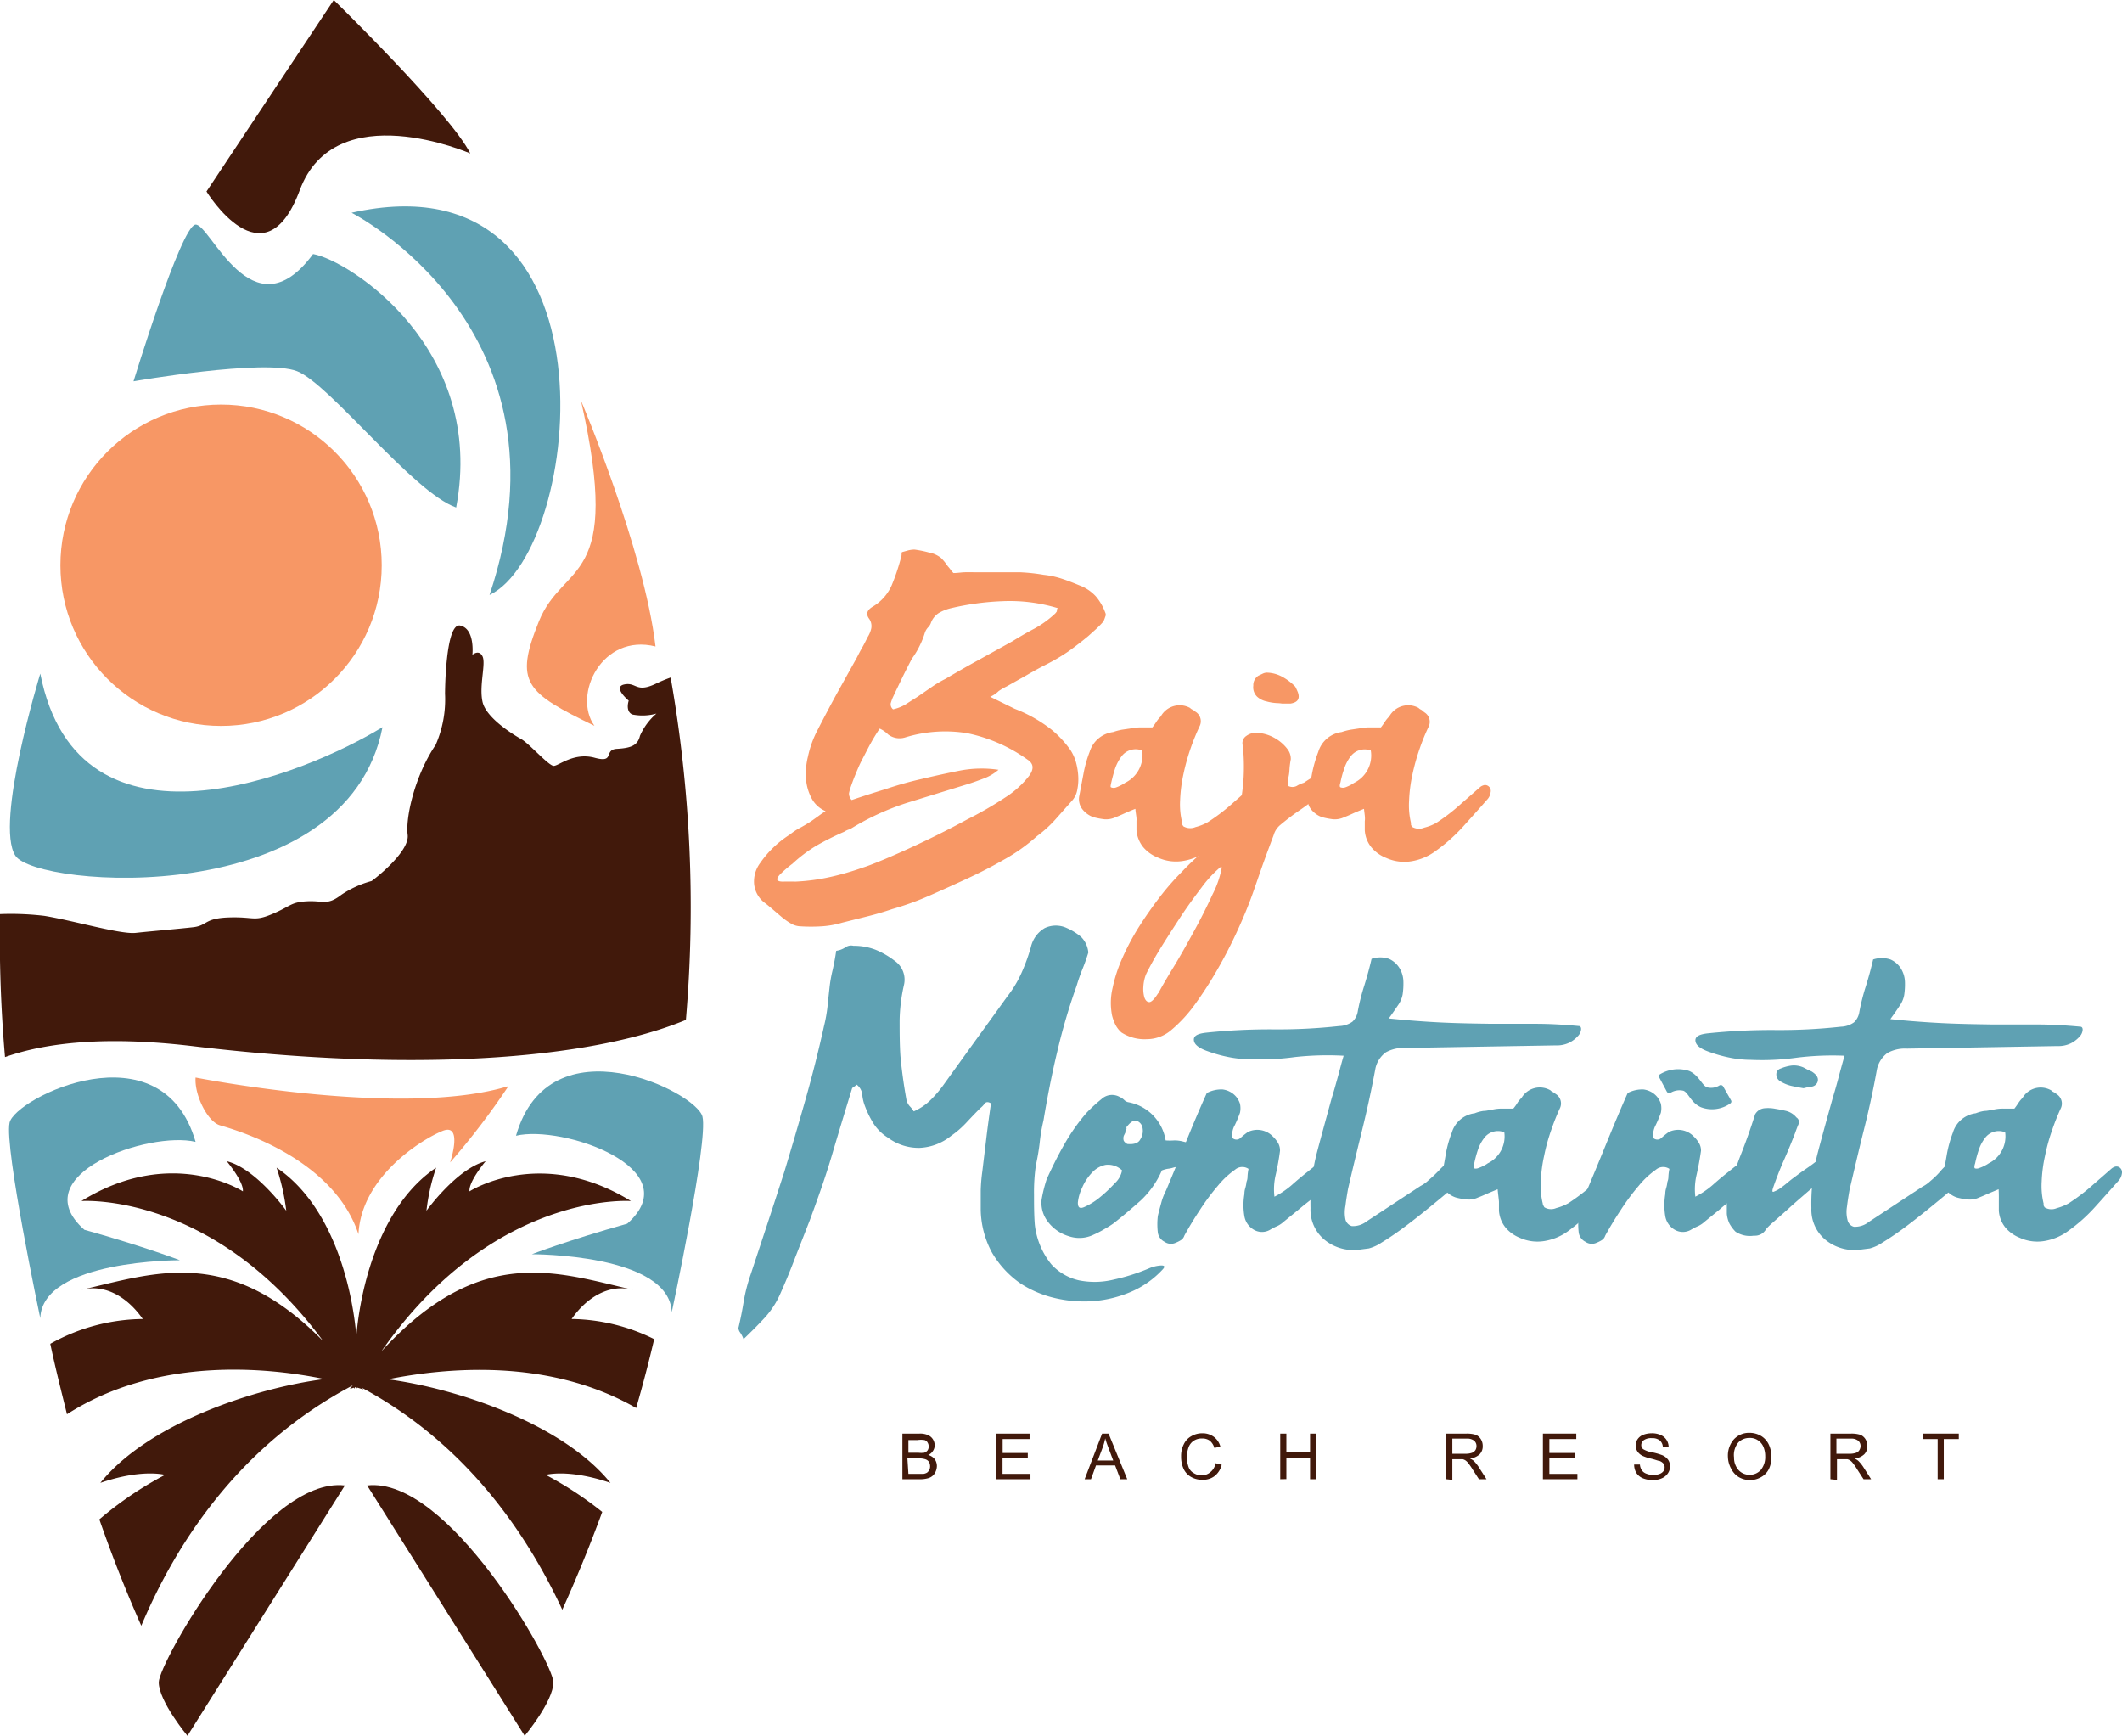 <?xml version="1.0" encoding="UTF-8"?> <svg xmlns="http://www.w3.org/2000/svg" id="Capa_1" data-name="Capa 1" viewBox="0 0 190.73 156"><defs><style>.cls-1{fill:#41190b;}.cls-2{fill:#f79765;}.cls-3{fill:#5fa1b3;}</style></defs><title>logo</title><path class="cls-1" d="M18.56,17.21,30,0S40.51,10.26,42.27,13.79c0,0-12.13-5.3-15.33,3.31S18.56,17.21,18.56,17.21Z"></path><path class="cls-1" d="M60.28,60.89a12.67,12.67,0,0,0-1.32.55c-1.81.87-1.74-.15-2.84.07s.39,1.46.39,1.46-.33.94.32,1.24A4.64,4.64,0,0,0,59,64.13a5.62,5.62,0,0,0-1.48,2c-.2.88-.84,1.1-2.07,1.17s-.13,1.31-2,.8-3.23.73-3.68.73-2.2-2-2.91-2.4-3.17-1.9-3.49-3.36.32-3.42,0-4.08-.91-.14-.91-.14.26-2.33-1.09-2.63S40,62.34,40,62.34a10.23,10.23,0,0,1-.84,4.6c-1.88,2.76-2.72,6.55-2.52,8.08s-3,4-3.24,4.16a9,9,0,0,0-2.71,1.23c-1.29,1-1.62.51-3.1.59s-1.43.43-3.11,1.14-1.61.24-3.88.31-1.94.73-3.23.88-3.81.36-5.17.51S6.67,82.75,4,82.31a25.5,25.5,0,0,0-4-.16A125.2,125.2,0,0,0,.45,95c3.79-1.33,9.15-1.89,16.73-1,19.65,2.37,35.62,1.32,44.47-2.34A118.82,118.82,0,0,0,60.28,60.89Z"></path><path class="cls-1" d="M51.38,118.54c1.31-1.89,3.34-3.2,5.52-2.62-6.85-1.57-13.72-4.19-22.63,5.54C44.38,107,56.71,107.94,56.71,107.94c-8.13-5-14.51-.87-14.51-.87-.1-.87,1.45-2.71,1.45-2.71-2.61.68-5.32,4.45-5.32,4.45a18.37,18.37,0,0,1,.87-3.87c-4.79,3.22-6.73,10.11-7.17,15.11-.45-5-2.38-11.89-7.17-15.11a19.71,19.71,0,0,1,.87,3.87S23,105,20.38,104.36c0,0,1.54,1.84,1.45,2.71,0,0-6.39-4.16-14.51.87,0,0,11.81-.87,21.73,12.59-8.48-8.62-15.12-6.13-21.73-4.61,2.17-.58,4.2.73,5.51,2.62a17.31,17.31,0,0,0-8.31,2.23c.46,2.19,1,4.3,1.5,6.33,8.12-5.21,18-4.22,23.14-3.16-6.29.8-15.85,4-20.14,9.33,3.77-1.3,5.81-.72,5.81-.72a31.9,31.9,0,0,0-5.9,4c1.25,3.59,2.54,6.79,3.77,9.56,3.12-7.41,8.79-16.21,19-21.6h0c-.08.1-.17.2-.25.31l.37-.11.07.11v-.14H32a.61.61,0,0,0,0,.19l.1-.17.55.17-.11-.14c9.3,5,14.77,13,18,19.94,1.18-2.62,2.41-5.56,3.59-8.79a32.11,32.11,0,0,0-5.07-3.33s2-.58,5.81.72c-4.26-5.28-13.7-8.47-20-9.31,5-1,14.33-2,22.31,2.58q.87-3,1.62-6.19A17.12,17.12,0,0,0,51.38,118.54Z"></path><path class="cls-1" d="M31,133.5,16.85,156s-2.58-3.09-2.58-4.81S23.73,132.64,31,133.5Z"></path><path class="cls-1" d="M33,133.5,47.16,156s2.58-3.09,2.58-4.81S40.28,132.64,33,133.5Z"></path><path class="cls-2" d="M89,62.62l1.2.59,1,.49a12.67,12.67,0,0,1,3.37,1.92,9.56,9.56,0,0,1,1.64,1.78,4.15,4.15,0,0,1,.47,1,6,6,0,0,1,.23,1.27,4.7,4.7,0,0,1-.07,1.24,2,2,0,0,1-.44,1l-1.5,1.69a10.74,10.74,0,0,1-1.69,1.54,16.16,16.16,0,0,1-3,2.13c-1.06.61-2.17,1.18-3.32,1.71s-2.19,1-3.28,1.48a25.85,25.85,0,0,1-3.42,1.24q-1.12.38-2.25.66l-2.24.56a8.25,8.25,0,0,1-1.85.33,15.06,15.06,0,0,1-1.9,0,1.77,1.77,0,0,1-.87-.26,5.81,5.81,0,0,1-.86-.61l-.82-.7c-.27-.23-.51-.43-.73-.59a2.41,2.41,0,0,1-.89-1.66,2.78,2.78,0,0,1,.56-1.89A9.22,9.22,0,0,1,71,75a5.53,5.53,0,0,1,1-.65c.34-.19.68-.39,1-.61l.56-.4c.19-.14.4-.29.65-.44A2.55,2.55,0,0,1,73,71.84a4.36,4.36,0,0,1-.54-1.68A6.36,6.36,0,0,1,72.62,68a9.28,9.28,0,0,1,.89-2.44c.56-1.09,1.13-2.17,1.71-3.23L77,59.13c.16-.31.32-.63.5-.94s.33-.62.49-.94a2.47,2.47,0,0,0,.32-.77,1.14,1.14,0,0,0-.18-.86c-.31-.41-.22-.77.28-1.08a4.19,4.19,0,0,0,1.73-1.92,19,19,0,0,0,.8-2.34A.51.51,0,0,1,81,50c.07-.09,0-.22.07-.38l.58-.16a2.5,2.5,0,0,1,.54-.07,9.51,9.51,0,0,1,1.29.26,2.49,2.49,0,0,1,1.1.49,4.88,4.88,0,0,1,.61.75,3.11,3.11,0,0,1,.23.28,2.22,2.22,0,0,0,.28.33c.35,0,.68-.06,1-.07s.66,0,1,0H89.5c.75,0,1.48,0,2.18,0a17.11,17.11,0,0,1,2.13.23,7.94,7.94,0,0,1,1.66.36c.52.17,1,.36,1.53.58a3.81,3.81,0,0,1,1.5,1,4.78,4.78,0,0,1,.84,1.45.42.42,0,0,1,0,.38,3.61,3.61,0,0,1-.16.42,8.5,8.5,0,0,1-.66.68l-.7.63c-.56.47-1.14.91-1.73,1.34a17.56,17.56,0,0,1-2,1.19c-.62.31-1.23.65-1.83,1l-1.78,1a5.2,5.2,0,0,0-.72.42A2.53,2.53,0,0,1,89,62.62Zm.75,6.56a4.33,4.33,0,0,1-1.29.77c-.45.17-.91.34-1.38.49l-5.55,1.71a23.18,23.18,0,0,0-5.13,2.37,1.62,1.62,0,0,0-.52.23A25,25,0,0,0,73.38,76a13,13,0,0,0-2.15,1.62,9.93,9.93,0,0,0-1.15,1c-.2.23-.27.4-.19.49s.27.13.56.12.67,0,1.1,0a18.05,18.05,0,0,0,3.1-.42,24.61,24.61,0,0,0,2.9-.84c.31-.09,1-.35,2-.77s2.16-.94,3.44-1.55,2.59-1.27,3.93-2a33.38,33.38,0,0,0,3.46-2,8.39,8.39,0,0,0,2.13-1.94c.44-.61.39-1.08-.14-1.43a14.25,14.25,0,0,0-5.45-2.39,12.27,12.27,0,0,0-5.55.38A1.69,1.69,0,0,1,79.82,66a2.59,2.59,0,0,0-.75-.52c-.28.41-.55.85-.82,1.34s-.52,1-.77,1.47-.46,1-.63,1.41-.3.79-.4,1.07a4.42,4.42,0,0,0-.14.52.81.81,0,0,0,.24.61c1-.34,2.06-.68,3.11-1A32.12,32.12,0,0,1,82.87,70c1.18-.28,2.33-.53,3.44-.75A10.34,10.34,0,0,1,89.73,69.18Zm5.34-14.52a14.85,14.85,0,0,0-5-.63,24,24,0,0,0-4.62.63,4,4,0,0,0-1.07.42,1.79,1.79,0,0,0-.71.85,1.1,1.1,0,0,1-.28.46,1.34,1.34,0,0,0-.28.47,7.58,7.58,0,0,1-.49,1.22,7.12,7.12,0,0,1-.68,1.12c-.31.6-.61,1.18-.89,1.76s-.56,1.16-.84,1.76c-.06.15-.12.32-.17.49a.59.59,0,0,0,.21.54,3.8,3.8,0,0,0,1.2-.49c.36-.24.71-.45,1-.64l1.22-.84A10,10,0,0,1,85,61q1.5-.89,3-1.71l3-1.66c.66-.41,1.31-.79,2-1.15a9.21,9.21,0,0,0,1.83-1.33,1.08,1.08,0,0,0,.18-.24C94.94,54.85,95,54.76,95.07,54.66Z"></path><path class="cls-2" d="M102.05,72.69c-.41.16-.74.3-1,.42s-.51.23-.77.33a2,2,0,0,1-1,.19,6.78,6.78,0,0,1-1-.19,2.19,2.19,0,0,1-1-.72A1.48,1.48,0,0,1,97,71.57c.13-.66.25-1.33.38-2a10.81,10.81,0,0,1,.56-2,2.54,2.54,0,0,1,2.11-1.78,5.41,5.41,0,0,1,.79-.21l.8-.12a4.91,4.91,0,0,1,.94-.09h1c.12-.15.24-.32.35-.49a2.68,2.68,0,0,1,.4-.49,1.94,1.94,0,0,1,2.63-.77l0,0a.73.73,0,0,0,.23.16,1,1,0,0,1,.24.17,1,1,0,0,1,.42,1.26,20.47,20.47,0,0,0-.82,2,19.2,19.2,0,0,0-.66,2.36,13.48,13.48,0,0,0-.3,2.37,6.73,6.73,0,0,0,.19,2,.22.22,0,0,0,0,.16l.1.16a1.22,1.22,0,0,0,1.1.07,4.52,4.52,0,0,0,1.1-.44,17.68,17.68,0,0,0,2.24-1.71l1.69-1.48a1,1,0,0,1,.28-.16.5.5,0,0,1,.38,0,.52.52,0,0,1,.3.61,1.29,1.29,0,0,1-.3.66L111,74.24a15.71,15.71,0,0,1-2.43,2.18,5,5,0,0,1-2.11.93,3.93,3.93,0,0,1-2.39-.28,3.31,3.31,0,0,1-1.31-.93,2.74,2.74,0,0,1-.61-1.55v-.82C102.18,73.47,102.08,73.13,102.05,72.69Zm.61-5.24a1.58,1.58,0,0,0-1.88.56,4,4,0,0,0-.56,1.08c-.12.37-.23.78-.33,1.21s-.08.44,0,.47a.61.61,0,0,0,.42,0,3.32,3.32,0,0,0,.51-.23,2,2,0,0,0,.31-.19A2.76,2.76,0,0,0,102.66,67.45Z"></path><path class="cls-2" d="M120.59,69.09c.16.09.16.21,0,.37l-.94.94-1,1a17.84,17.84,0,0,1-1.78,1.38,22.43,22.43,0,0,0-1.82,1.38,1.83,1.83,0,0,0-.57.89c-.31.82-.61,1.63-.91,2.46S113,79.16,112.7,80c-.4,1.16-.89,2.35-1.45,3.58s-1.17,2.41-1.82,3.54a35,35,0,0,1-2,3.11,12.68,12.68,0,0,1-2.13,2.32,3.37,3.37,0,0,1-2.2.84,3.81,3.81,0,0,1-2.3-.6,2.37,2.37,0,0,1-.56-.73,4.45,4.45,0,0,1-.28-.77A5.83,5.83,0,0,1,100,88.8a12.93,12.93,0,0,1,.89-2.72,21.16,21.16,0,0,1,1.48-2.78c.58-.92,1.2-1.8,1.85-2.65a22.77,22.77,0,0,1,2-2.29,21.26,21.26,0,0,1,1.82-1.73c.32-.29.66-.57,1-.87a13.44,13.44,0,0,0,1.06-.94,5.71,5.71,0,0,0,.84-1,3.65,3.65,0,0,0,.49-1.31,18.41,18.41,0,0,0,.35-2.67,18.81,18.81,0,0,0-.07-2.81.78.78,0,0,1,.31-.89,1.48,1.48,0,0,1,1-.28,3.6,3.6,0,0,1,1.59.49,3.72,3.72,0,0,1,1.13,1,1.43,1.43,0,0,1,.28.89,7,7,0,0,0-.12.92,3.78,3.78,0,0,1-.12.82v.65a.83.83,0,0,0,.78,0,2.53,2.53,0,0,1,.63-.28c.37-.25.74-.48,1.1-.68s.74-.4,1.15-.58a.81.81,0,0,1,.37-.12,2.94,2.94,0,0,1,.42,0A.36.36,0,0,1,120.59,69.09ZM104.11,89.27c.28-.53.73-1.31,1.36-2.34s1.24-2.13,1.87-3.28,1.18-2.26,1.66-3.3a8.59,8.59,0,0,0,.82-2.41h-.14A10.62,10.62,0,0,0,108,79.76c-.67.88-1.35,1.81-2,2.81s-1.3,2-1.85,2.91-.93,1.64-1.15,2.1a3.53,3.53,0,0,0-.23,1.06,2.81,2.81,0,0,0,.09,1q.15.42.45.42c.16,0,.43-.23.78-.79Zm10.67-26.08a4.29,4.29,0,0,1-.93-.15,1.8,1.8,0,0,1-.85-.42,1.17,1.17,0,0,1-.35-1,1,1,0,0,1,.45-.89l.4-.19a.86.86,0,0,1,.39-.09,3.06,3.06,0,0,1,1.41.4,4.91,4.91,0,0,1,1.12.86,4.9,4.9,0,0,1,.24.52c.19.56,0,.89-.66,1h-.77A3.42,3.42,0,0,0,114.78,63.19Z"></path><path class="cls-2" d="M122.6,72.69c-.4.16-.74.3-1,.42s-.51.23-.77.33a2,2,0,0,1-1,.19,6.78,6.78,0,0,1-1-.19,2.19,2.19,0,0,1-1-.72,1.48,1.48,0,0,1-.28-1.15c.13-.66.25-1.33.37-2a11.68,11.68,0,0,1,.57-2,2.53,2.53,0,0,1,2.1-1.78,5.54,5.54,0,0,1,.8-.21l.8-.12a4.88,4.88,0,0,1,.93-.09h1c.12-.15.24-.32.35-.49a2.68,2.68,0,0,1,.4-.49,1.94,1.94,0,0,1,2.63-.77l0,0a.73.73,0,0,0,.23.16A1.24,1.24,0,0,1,128,64a1,1,0,0,1,.43,1.26,18.25,18.25,0,0,0-.82,2,19.2,19.2,0,0,0-.66,2.36,13.48,13.48,0,0,0-.3,2.37,6.73,6.73,0,0,0,.18,2,.3.3,0,0,0,0,.16l.09.16a1.22,1.22,0,0,0,1.1.07,4.15,4.15,0,0,0,1.1-.44,17.38,17.38,0,0,0,2.21-1.71l1.69-1.48a.78.78,0,0,1,.28-.16.48.48,0,0,1,.37,0,.53.53,0,0,1,.31.61,1.16,1.16,0,0,1-.31.66c-.71.81-1.43,1.61-2.15,2.41a15.34,15.34,0,0,1-2.44,2.18,5,5,0,0,1-2.1.93,3.93,3.93,0,0,1-2.39-.28,3.31,3.31,0,0,1-1.31-.93,2.67,2.67,0,0,1-.61-1.55v-.82C122.72,73.47,122.64,73.13,122.6,72.69Zm.61-5.24a1.58,1.58,0,0,0-1.83.55,3.7,3.7,0,0,0-.56,1.08,8.68,8.68,0,0,0-.33,1.21c-.09.28-.09.44,0,.47a.64.64,0,0,0,.43,0,3.32,3.32,0,0,0,.51-.23l.31-.19A2.73,2.73,0,0,0,123.21,67.45Z"></path><path class="cls-2" d="M52.22,36s5.67,13.34,6.7,22.1c-4.81-1.21-7.48,4.35-5.49,7.13-6.19-3-7.22-3.87-5-9.37S56,52.73,52.22,36Z"></path><path class="cls-2" d="M17.58,96.84s18.59,3.69,28.12.77a65.78,65.78,0,0,1-5.24,6.86s1.2-3.6-.69-2.83-7.3,4.13-7.55,9.28c-2.32-7-11.34-9.45-12.46-9.79S17.46,98.38,17.58,96.84Z"></path><circle class="cls-2" cx="19.87" cy="50.8" r="14.44"></circle><path class="cls-3" d="M3.62,60.54S-.5,74,1.38,76.9s29.77,5,33-11.55C27.44,69.6,7.06,78,3.62,60.54Z"></path><path class="cls-3" d="M31.6,19.12S52.05,29.48,44,53.47C52.38,49.52,56.14,13.62,31.6,19.12Z"></path><path class="cls-3" d="M3.62,118.47S.38,103.13.86,100.9s13.69-8.76,16.72,1.72c-4.17-1-15.59,2.94-10,7.9,5.5,1.54,8.59,2.74,8.59,2.74S3.79,113.21,3.62,118.47Z"></path><path class="cls-3" d="M60.38,117.93s3.29-15.34,2.76-17.57-13.76-8.76-16.76,1.71c4.17-1,15.59,2.94,10,7.9-5.49,1.55-8.58,2.75-8.58,2.75S60.16,112.66,60.38,117.93Z"></path><path class="cls-3" d="M12,34.27s4.24-13.85,5.55-14.08,5.1,10.08,10.59,2.64C31.38,23.4,43.71,31.3,41,45.61,37.11,44.24,29.63,34.5,26.7,33.36S12,34.27,12,34.27Z"></path><path class="cls-3" d="M149.2,96.55a3.16,3.16,0,0,1,2.63-.3c.86.38,1.14,1.27,1.58,1.46a1.41,1.41,0,0,0,1.15-.17.25.25,0,0,1,.32.1l.71,1.25a.2.2,0,0,1-.06.27,2.83,2.83,0,0,1-2.64.35c-.91-.4-1.11-1.28-1.57-1.48a1.53,1.53,0,0,0-1.18.19.26.26,0,0,1-.32-.11l-.69-1.29A.21.21,0,0,1,149.2,96.55Z"></path><path class="cls-3" d="M82.13,99.88a5,5,0,0,0,1.49-1,10.57,10.57,0,0,0,1.12-1.29l2.88-4q1.42-1.95,2.89-4a10.26,10.26,0,0,0,1.28-2.1,17,17,0,0,0,.87-2.38,2.65,2.65,0,0,1,1.24-1.7,2.33,2.33,0,0,1,2,0,5.3,5.3,0,0,1,1.26.78,2.25,2.25,0,0,1,.66,1.42c-.15.49-.33,1-.52,1.47a15.88,15.88,0,0,0-.53,1.51,54.26,54.26,0,0,0-1.76,6c-.48,2-.88,4.07-1.22,6.11a15.19,15.19,0,0,0-.34,2,19.42,19.42,0,0,1-.34,2,16.77,16.77,0,0,0-.17,2.65c0,.89,0,1.79.07,2.7a6.87,6.87,0,0,0,1.49,3.58A4.79,4.79,0,0,0,97,115.07a7.16,7.16,0,0,0,3.09-.07,17.58,17.58,0,0,0,3.16-1,3.12,3.12,0,0,1,1.13-.27c.32,0,.35.12.11.37a8.33,8.33,0,0,1-2.84,2,10.71,10.71,0,0,1-3.34.83,11.38,11.38,0,0,1-3.44-.26,9.69,9.69,0,0,1-3.11-1.3,8.69,8.69,0,0,1-2.61-2.82,8.39,8.39,0,0,1-1-3.82V107a15.59,15.59,0,0,1,.14-1.7c.12-1,.25-2.06.37-3.07s.26-2,.41-3.07c-.24-.15-.43-.14-.55,0a2.09,2.09,0,0,1-.41.43c-.43.43-.85.87-1.26,1.31a8.34,8.34,0,0,1-1.35,1.17,4.85,4.85,0,0,1-2.84,1.09,4.61,4.61,0,0,1-2.84-.91A4.15,4.15,0,0,1,78.53,101a8.8,8.8,0,0,1-.8-1.63,3.82,3.82,0,0,1-.23-1,1.27,1.27,0,0,0-.5-.89,1.3,1.3,0,0,1-.23.18.62.62,0,0,0-.18.14c-.61,2-1.22,4-1.81,6s-1.28,3.93-2,5.88L71.48,113c-.41,1.09-.86,2.18-1.35,3.28a7.89,7.89,0,0,1-1.4,2.15c-.56.61-1.2,1.25-1.9,1.92a2.52,2.52,0,0,0-.3-.59.77.77,0,0,1-.16-.41c.19-.8.35-1.6.48-2.41a15.1,15.1,0,0,1,.62-2.4L69,109.91q.75-2.28,1.49-4.58,1-3.3,1.92-6.55t1.65-6.55a13.56,13.56,0,0,0,.32-1.78c.06-.58.12-1.15.18-1.7a12.16,12.16,0,0,1,.28-1.58c.12-.53.23-1.1.32-1.72a2,2,0,0,0,.84-.32.89.89,0,0,1,.71-.13,5.39,5.39,0,0,1,2,.36,7.42,7.42,0,0,1,1.72,1,2.06,2.06,0,0,1,.82,2.16,15.45,15.45,0,0,0-.39,3.18c0,1,0,2.11.07,3.18.06.68.14,1.34.23,2s.2,1.32.32,2a1.35,1.35,0,0,0,.3.55A2.38,2.38,0,0,1,82.13,99.88Z"></path><path class="cls-3" d="M104.43,105.19a8.12,8.12,0,0,1-1.9,2.7c-.75.67-1.56,1.36-2.45,2.06-.27.19-.55.36-.85.53a8.17,8.17,0,0,1-.93.48,2.93,2.93,0,0,1-2.23.14,3.66,3.66,0,0,1-1.94-1.38,2.75,2.75,0,0,1-.51-1.9,12.83,12.83,0,0,1,.46-1.85c.49-1.07,1-2.11,1.58-3.12a17.51,17.51,0,0,1,2-2.84A14.49,14.49,0,0,1,99,98.78a1.39,1.39,0,0,1,1.65-.19,1.27,1.27,0,0,1,.39.26.73.73,0,0,0,.34.2,4.16,4.16,0,0,1,3.39,3.44,5.08,5.08,0,0,0,.78,0,3,3,0,0,1,.78.1l.73.18a2.91,2.91,0,0,1,.69.27.43.43,0,0,1,.37.48.17.17,0,0,1,0,.07.94.94,0,0,1-.36.6,2.84,2.84,0,0,1-1.08.48l-1.17.25a2.57,2.57,0,0,1-.55.12A2.64,2.64,0,0,0,104.43,105.19Zm-3.57,0a1.82,1.82,0,0,0-1.49-.5,2.26,2.26,0,0,0-1.23.71,4.5,4.5,0,0,0-.87,1.33,4,4,0,0,0-.39,1.35c0,.43.15.57.55.41a6,6,0,0,0,1.35-.82,12.77,12.77,0,0,0,1.42-1.33,2.08,2.08,0,0,0,.66-1.2Zm.41-3.8-.11.23a.09.09,0,0,0,0,.07.09.09,0,0,1,0,.07l-.11.23a.65.65,0,0,0-.07.41c0,.15.13.29.34.41.58.06,1-.07,1.17-.41a1.4,1.4,0,0,0,.21-1,.81.81,0,0,0-.48-.65c-.31-.13-.61.07-1,.59Z"></path><path class="cls-3" d="M112.22,105.05a1,1,0,0,0-1.21.07,7.79,7.79,0,0,0-1.54,1.44,20.18,20.18,0,0,0-1.62,2.18c-.54.81-1,1.58-1.4,2.31a.73.73,0,0,1-.32.41,2.82,2.82,0,0,1-.46.23,1,1,0,0,1-1-.09,1.1,1.1,0,0,1-.6-.82,6.36,6.36,0,0,1,0-1.51c.09-.37.19-.75.3-1.15a5.27,5.27,0,0,1,.44-1.14q.87-2.07,1.8-4.38t1.86-4.37a2.82,2.82,0,0,1,1.42-.32,1.91,1.91,0,0,1,1.24.68,1.93,1.93,0,0,1,.32.6,1.89,1.89,0,0,1,0,.82,10.63,10.63,0,0,1-.46,1.1,1.85,1.85,0,0,0-.23,1.15.53.53,0,0,0,.75,0h0a6.66,6.66,0,0,1,.66-.53,1.94,1.94,0,0,1,2.24.41,2.8,2.8,0,0,1,.46.57,1.37,1.37,0,0,1,.18.71c-.09.71-.22,1.42-.38,2.13a5.6,5.6,0,0,0-.12,2,7.71,7.71,0,0,0,1.58-1.07c.47-.42.94-.81,1.4-1.17.3-.25.59-.47.85-.67l.75-.57a.56.56,0,0,1,.71.07.74.74,0,0,1,.3.66q-.09.42-.21.81a1.53,1.53,0,0,1-.48.71c-.24.21-.47.42-.69.64l-.64.64c-.49.36-.95.73-1.39,1.1l-1.35,1.1a2.27,2.27,0,0,1-.58.39,5.13,5.13,0,0,0-.66.34,1.44,1.44,0,0,1-1.42,0,1.74,1.74,0,0,1-.87-1.22,5.85,5.85,0,0,1,0-2,1.68,1.68,0,0,1,.07-.5,3.19,3.19,0,0,0,.12-.6,1.17,1.17,0,0,0,.09-.45A4.23,4.23,0,0,1,112.22,105.05Z"></path><path class="cls-3" d="M130.45,106.88c-1.71,1.44-3.06,2.52-4,3.23s-1.74,1.24-2.27,1.56a3.76,3.76,0,0,1-1.15.53l-.7.09a4.12,4.12,0,0,1-3.23-.83,3.5,3.5,0,0,1-1.31-2.88,18.17,18.17,0,0,1,.6-5.08c.42-1.59.87-3.21,1.32-4.86.16-.49.32-1.08.51-1.76s.36-1.37.55-2a26.84,26.84,0,0,0-4.39.12,22.49,22.49,0,0,1-4.1.19,9.6,9.6,0,0,1-1.85-.19,12.42,12.42,0,0,1-1.81-.5c-.83-.28-1.26-.6-1.31-1s.31-.6,1.08-.69a54.67,54.67,0,0,1,6-.3,50.13,50.13,0,0,0,6-.3,2.13,2.13,0,0,0,1.17-.39,1.61,1.61,0,0,0,.48-.93,19,19,0,0,1,.6-2.36c.24-.78.46-1.57.64-2.36a2.45,2.45,0,0,1,1.56,0,2.14,2.14,0,0,1,1,.92,2.43,2.43,0,0,1,.3,1.12,6.57,6.57,0,0,1-.07,1.17,2.49,2.49,0,0,1-.44,1c-.23.34-.49.72-.8,1.15,1.74.18,3.37.3,4.88.37s3,.09,4.33.11h4c1.29,0,2.58.08,3.87.2.15,0,.22.14.2.32a1,1,0,0,1-.3.6,2.62,2.62,0,0,1-.75.57,2.57,2.57,0,0,1-1.22.25l-13.51.23a3.27,3.27,0,0,0-1.76.39,2.43,2.43,0,0,0-.94,1.44c-.34,1.84-.73,3.64-1.17,5.43s-.88,3.6-1.3,5.43c-.09.52-.17,1-.23,1.51a3.08,3.08,0,0,0,0,1.21.82.82,0,0,0,.58.6,2,2,0,0,0,1.35-.44l4.81-3.16a3.13,3.13,0,0,0,.73-.52,11.94,11.94,0,0,0,1.05-1,11.72,11.72,0,0,1,1.13-1,4.36,4.36,0,0,1,1-.64.59.59,0,0,1,.62,0c.14.11.14.54,0,1.15a4.56,4.56,0,0,1-.85,1.1A2.43,2.43,0,0,1,130.45,106.88Z"></path><path class="cls-3" d="M134.61,106.88l-1,.42c-.26.12-.51.23-.76.32a1.92,1.92,0,0,1-1,.18,5.67,5.67,0,0,1-1-.18,2.05,2.05,0,0,1-1-.71,1.41,1.41,0,0,1-.28-1.12c.13-.65.25-1.3.37-2a10.06,10.06,0,0,1,.55-2,2.46,2.46,0,0,1,2.06-1.74,3.46,3.46,0,0,1,.78-.21c.27,0,.53-.08.78-.11a4,4,0,0,1,.91-.1h1a4.21,4.21,0,0,0,.35-.48,2.28,2.28,0,0,1,.39-.48,1.9,1.9,0,0,1,2.6-.68h0a.63.63,0,0,0,.23.16,1.88,1.88,0,0,1,.23.16,1,1,0,0,1,.41,1.24,20.33,20.33,0,0,0-.8,2,17,17,0,0,0-.64,2.32,12.82,12.82,0,0,0-.3,2.31,6.73,6.73,0,0,0,.18,2,.3.3,0,0,0,.05.16l.09.16a1.16,1.16,0,0,0,1.07.07,4.6,4.6,0,0,0,1.08-.43,18.81,18.81,0,0,0,2.2-1.68l1.65-1.44a.92.92,0,0,1,.27-.16.48.48,0,0,1,.37,0,.53.53,0,0,1,.3.6,1.19,1.19,0,0,1-.3.64c-.7.79-1.4,1.58-2.11,2.36A14.61,14.61,0,0,1,141,110.6a4.91,4.91,0,0,1-2.06.91,3.84,3.84,0,0,1-2.34-.27,3.26,3.26,0,0,1-1.28-.92,2.7,2.7,0,0,1-.59-1.51V108C134.71,107.72,134.65,107.31,134.61,106.88Zm.6-5.12a1.54,1.54,0,0,0-1.83.54,3.57,3.57,0,0,0-.55,1.06,10,10,0,0,0-.32,1.19c-.09.27-.09.43,0,.46a.64.64,0,0,0,.41-.05,3.32,3.32,0,0,0,.51-.23,1.75,1.75,0,0,0,.29-.18A2.69,2.69,0,0,0,135.21,101.76Z"></path><path class="cls-3" d="M150.05,105.05a1,1,0,0,0-1.21.07,7.79,7.79,0,0,0-1.54,1.44,20.18,20.18,0,0,0-1.62,2.18c-.54.81-1,1.58-1.4,2.31a.73.73,0,0,1-.32.41,2.82,2.82,0,0,1-.46.23,1,1,0,0,1-1-.09,1.1,1.1,0,0,1-.6-.82,6.36,6.36,0,0,1,0-1.51c.09-.37.19-.75.3-1.15a5.27,5.27,0,0,1,.44-1.14q.87-2.07,1.81-4.38c.63-1.54,1.24-3,1.85-4.37a2.82,2.82,0,0,1,1.42-.32,1.91,1.91,0,0,1,1.24.68,1.93,1.93,0,0,1,.32.6,1.89,1.89,0,0,1,0,.82,10.63,10.63,0,0,1-.46,1.1,2,2,0,0,0-.23,1.15.53.53,0,0,0,.75,0h0a6.66,6.66,0,0,1,.66-.53,1.94,1.94,0,0,1,2.24.41,2.8,2.8,0,0,1,.46.57,1.35,1.35,0,0,1,.19.71q-.15,1.06-.39,2.13a5.6,5.6,0,0,0-.12,2,7.71,7.71,0,0,0,1.58-1.07c.47-.42.94-.81,1.4-1.17.3-.25.59-.47.85-.67l.75-.57a.56.56,0,0,1,.71.07.74.74,0,0,1,.3.66q-.09.42-.21.81a1.53,1.53,0,0,1-.48.71c-.24.21-.47.42-.68.64l-.65.64a16.44,16.44,0,0,0-1.39,1.1l-1.35,1.1a2.27,2.27,0,0,1-.58.39,5.13,5.13,0,0,0-.66.34,1.44,1.44,0,0,1-1.42,0,1.74,1.74,0,0,1-.87-1.22,6.1,6.1,0,0,1,0-2,1.68,1.68,0,0,1,.07-.5,3.19,3.19,0,0,0,.12-.6,1.17,1.17,0,0,0,.09-.45A4.17,4.17,0,0,1,150.05,105.05Z"></path><path class="cls-3" d="M165.3,103.82a.23.23,0,0,1,.14.27,1.66,1.66,0,0,1-.14.37c-.4.36-.78.73-1.14,1.1s-.77.75-1.19,1.14c-.16.12-.46.38-.9.76s-.9.78-1.37,1.21l-1.32,1.17a5.37,5.37,0,0,0-.64.62,1.14,1.14,0,0,1-1.1.59,2.33,2.33,0,0,1-1.65-.36,3.31,3.31,0,0,1-.55-.74,2.61,2.61,0,0,1-.23-.87v-.78a3.21,3.21,0,0,1,.07-.82,32,32,0,0,1,1.19-3.71c.46-1.16.89-2.37,1.28-3.62a1.08,1.08,0,0,1,.83-.55,3.36,3.36,0,0,1,1,.05c.37.06.71.13,1,.2a1.78,1.78,0,0,1,.89.58.48.48,0,0,1,.19.59c-.1.22-.2.49-.32.83-.28.73-.61,1.54-1,2.42s-.69,1.68-.94,2.39q-.18.5,0,.45a2.55,2.55,0,0,0,.57-.29c.24-.17.49-.36.75-.58s.45-.36.58-.45c.36-.28.74-.55,1.12-.81s.75-.54,1.12-.84c.15-.09.32-.19.5-.28a1.29,1.29,0,0,1,.51-.14.72.72,0,0,1,.41,0A1,1,0,0,1,165.3,103.82ZM160,97.17a.72.72,0,0,1-.34-.64.53.53,0,0,1,.39-.5,3.78,3.78,0,0,1,1-.27,2.15,2.15,0,0,1,1.06.18l.34.18.39.18c.49.31.66.63.5,1a.68.68,0,0,1-.52.36,5.57,5.57,0,0,0-.71.14c-.37-.06-.74-.13-1.1-.21A3.45,3.45,0,0,1,160,97.17Z"></path><path class="cls-3" d="M175.47,106.88c-1.71,1.44-3.06,2.52-4,3.23s-1.74,1.24-2.27,1.56a3.71,3.71,0,0,1-1.14.53l-.71.09a4.12,4.12,0,0,1-3.23-.83,3.5,3.5,0,0,1-1.31-2.88,18.17,18.17,0,0,1,.6-5.08c.42-1.59.87-3.21,1.33-4.86.15-.49.32-1.08.5-1.76s.37-1.37.55-2a26.06,26.06,0,0,0-4.33.18,22.49,22.49,0,0,1-4.1.19,9.6,9.6,0,0,1-1.85-.19,12.42,12.42,0,0,1-1.81-.5c-.83-.28-1.26-.6-1.31-1s.32-.6,1.08-.69a54.67,54.67,0,0,1,6-.3,50.13,50.13,0,0,0,6-.3,2.13,2.13,0,0,0,1.17-.39,1.61,1.61,0,0,0,.48-.93,19,19,0,0,1,.6-2.36c.24-.78.46-1.57.64-2.36a2.45,2.45,0,0,1,1.56,0,2.08,2.08,0,0,1,1,.92,2.43,2.43,0,0,1,.3,1.12,6.57,6.57,0,0,1-.07,1.17,2.49,2.49,0,0,1-.44,1c-.22.34-.49.72-.8,1.15,1.74.18,3.37.3,4.88.37s3,.09,4.33.11h4c1.29,0,2.58.08,3.87.2.15,0,.22.14.2.32a1,1,0,0,1-.3.6,2.62,2.62,0,0,1-.75.57,2.57,2.57,0,0,1-1.22.25l-13.51.23a3.27,3.27,0,0,0-1.76.39,2.48,2.48,0,0,0-.94,1.44c-.33,1.84-.72,3.64-1.17,5.43s-.87,3.6-1.3,5.43c-.09.52-.17,1-.23,1.51a2.91,2.91,0,0,0,.05,1.21.79.79,0,0,0,.57.6,2,2,0,0,0,1.35-.44l4.81-3.16a3.13,3.13,0,0,0,.73-.52,7.26,7.26,0,0,0,1-1,7.77,7.77,0,0,1,1.13-1,4.36,4.36,0,0,1,1-.64.59.59,0,0,1,.62,0c.14.11.14.54,0,1.15a4.56,4.56,0,0,1-.85,1.1A2.56,2.56,0,0,1,175.47,106.88Z"></path><path class="cls-3" d="M179.64,106.88l-1,.42c-.26.12-.51.23-.75.32a1.92,1.92,0,0,1-1,.18,5.67,5.67,0,0,1-1-.18,2.05,2.05,0,0,1-1-.71,1.41,1.41,0,0,1-.28-1.12c.13-.65.25-1.3.37-2a10.78,10.78,0,0,1,.55-2,2.46,2.46,0,0,1,2.06-1.74,3.46,3.46,0,0,1,.78-.21c.27,0,.53-.08.78-.11a4,4,0,0,1,.91-.1h1a5.85,5.85,0,0,0,.34-.48,2.93,2.93,0,0,1,.39-.48,1.89,1.89,0,0,1,2.59-.67.63.63,0,0,0,.23.16,1.19,1.19,0,0,1,.23.16,1,1,0,0,1,.41,1.24,20.33,20.33,0,0,0-.8,2,17,17,0,0,0-.64,2.32,12.82,12.82,0,0,0-.3,2.31,6.73,6.73,0,0,0,.18,2,.22.22,0,0,0,0,.16l.09.16a1.18,1.18,0,0,0,1.08.07,4.7,4.7,0,0,0,1.07-.43,17.77,17.77,0,0,0,2.2-1.68l1.65-1.44a.92.92,0,0,1,.27-.16.48.48,0,0,1,.37,0,.53.53,0,0,1,.3.6,1.19,1.19,0,0,1-.3.64c-.7.79-1.4,1.58-2.11,2.36a14.61,14.61,0,0,1-2.38,2.13,4.91,4.91,0,0,1-2.06.91,3.81,3.81,0,0,1-2.33-.27,3.29,3.29,0,0,1-1.29-.92,2.7,2.7,0,0,1-.59-1.51V108C179.66,107.72,179.67,107.31,179.64,106.88Zm.59-5.12a1.54,1.54,0,0,0-1.83.54,3.57,3.57,0,0,0-.55,1.06,10,10,0,0,0-.32,1.19c-.09.27-.09.43,0,.46a.64.64,0,0,0,.41-.05,3.32,3.32,0,0,0,.51-.23,2.38,2.38,0,0,0,.3-.18,2.7,2.7,0,0,0,1.48-2.79Z"></path><path class="cls-1" d="M81.11,132.94v-4.1h1.54a1.75,1.75,0,0,1,.75.13,1,1,0,0,1,.61.92.89.89,0,0,1-.15.5.91.91,0,0,1-.43.37,1.12,1.12,0,0,1,.58.37,1.07,1.07,0,0,1,.2.62,1.26,1.26,0,0,1-.13.54,1,1,0,0,1-.3.38,1.08,1.08,0,0,1-.45.2,2.47,2.47,0,0,1-.66.07Zm.54-2.38h.89a2.26,2.26,0,0,0,.52,0,.6.6,0,0,0,.31-.21.58.58,0,0,0,.1-.36.62.62,0,0,0-.1-.35.44.44,0,0,0-.28-.22,2.15,2.15,0,0,0-.62,0h-.82Zm0,1.9H83a.94.94,0,0,0,.32-.11.74.74,0,0,0,.2-.23.72.72,0,0,0,.08-.35.8.8,0,0,0-.11-.4.64.64,0,0,0-.33-.23,1.76,1.76,0,0,0-.6-.07h-1Z"></path><path class="cls-1" d="M89.54,132.94v-4.1h3v.49H90.12v1.25h2.26v.48H90.11v1.4h2.51v.48Z"></path><path class="cls-1" d="M97.49,132.94l1.57-4.1h.58l1.68,4.1h-.62l-.47-1.24H98.51l-.45,1.24Zm1.18-1.68h1.39l-.43-1.14c-.13-.34-.23-.63-.29-.85a5.45,5.45,0,0,1-.22.79Z"></path><path class="cls-1" d="M109.26,131.5l.55.14a1.85,1.85,0,0,1-.62,1,1.69,1.69,0,0,1-1.08.35,2,2,0,0,1-1.08-.27,1.62,1.62,0,0,1-.65-.72,2.61,2.61,0,0,1-.22-1.1,2.3,2.3,0,0,1,.25-1.12,1.6,1.6,0,0,1,.69-.72,1.93,1.93,0,0,1,1-.25,1.7,1.7,0,0,1,1,.32,1.61,1.61,0,0,1,.59.88l-.54.12a1.32,1.32,0,0,0-.41-.65,1.11,1.11,0,0,0-.68-.2,1.3,1.3,0,0,0-.79.22,1.2,1.2,0,0,0-.45.61,2.65,2.65,0,0,0,0,1.7,1,1,0,0,0,.48.58,1.29,1.29,0,0,0,.69.2,1.18,1.18,0,0,0,.78-.27A1.32,1.32,0,0,0,109.26,131.5Z"></path><path class="cls-1" d="M115.07,132.94v-4.1h.55v1.69h2.13v-1.69h.54v4.1h-.54V131h-2.13v1.93Z"></path><path class="cls-1" d="M130,132.94v-4.1h1.81a2.66,2.66,0,0,1,.84.11,1,1,0,0,1,.45.39,1.14,1.14,0,0,1,.17.62,1,1,0,0,1-.28.74,1.5,1.5,0,0,1-.87.38,1.38,1.38,0,0,1,.33.2,3.38,3.38,0,0,1,.45.55l.71,1.11h-.68l-.55-.85a5.72,5.72,0,0,0-.39-.57,1.15,1.15,0,0,0-.27-.27.8.8,0,0,0-.25-.11h-.93V133Zm.54-2.29h1.16a1.68,1.68,0,0,0,.59-.08.64.64,0,0,0,.32-.24.69.69,0,0,0,.1-.37.63.63,0,0,0-.21-.48,1,1,0,0,0-.66-.19h-1.3Z"></path><path class="cls-1" d="M138.68,132.94v-4.1h3v.49h-2.42v1.25h2.27v.48h-2.27v1.4h2.52v.48Z"></path><path class="cls-1" d="M146.88,131.62h.52a1.09,1.09,0,0,0,.16.5.84.84,0,0,0,.42.32,1.68,1.68,0,0,0,.63.12,1.65,1.65,0,0,0,.54-.09.76.76,0,0,0,.36-.25.61.61,0,0,0,.11-.35.53.53,0,0,0-.11-.34.82.82,0,0,0-.37-.24c-.11,0-.35-.11-.73-.2a3.66,3.66,0,0,1-.79-.26,1.16,1.16,0,0,1-.44-.38,1,1,0,0,1,0-1.09,1.09,1.09,0,0,1,.51-.41,2.12,2.12,0,0,1,.75-.14,1.88,1.88,0,0,1,.81.15,1.18,1.18,0,0,1,.53.43,1.16,1.16,0,0,1,.2.65h-.52a.83.83,0,0,0-.28-.59,1.07,1.07,0,0,0-.71-.2,1.14,1.14,0,0,0-.72.18.55.55,0,0,0-.23.44.48.48,0,0,0,.16.36,2.18,2.18,0,0,0,.82.29,5.88,5.88,0,0,1,.91.26,1.27,1.27,0,0,1,.53.42,1.06,1.06,0,0,1,.17.58,1.13,1.13,0,0,1-.19.62,1.25,1.25,0,0,1-.54.45,1.8,1.8,0,0,1-.79.16,2.25,2.25,0,0,1-.93-.16,1.28,1.28,0,0,1-.59-.49A1.5,1.5,0,0,1,146.88,131.62Z"></path><path class="cls-1" d="M155.31,130.94a2.21,2.21,0,0,1,.54-1.59,1.85,1.85,0,0,1,1.42-.58,2,2,0,0,1,1,.27,1.77,1.77,0,0,1,.7.76,2.45,2.45,0,0,1,.24,1.1A2.36,2.36,0,0,1,159,132a1.66,1.66,0,0,1-.71.75,2,2,0,0,1-2,0,1.81,1.81,0,0,1-.69-.76A2.29,2.29,0,0,1,155.31,130.94Zm.55,0a1.66,1.66,0,0,0,.4,1.17,1.3,1.3,0,0,0,1,.43,1.32,1.32,0,0,0,1-.43,1.82,1.82,0,0,0,.4-1.23,2.14,2.14,0,0,0-.17-.87,1.34,1.34,0,0,0-.5-.58,1.26,1.26,0,0,0-.73-.2,1.39,1.39,0,0,0-1,.39,1.76,1.76,0,0,0-.4,1.38Z"></path><path class="cls-1" d="M164.52,132.94v-4.1h1.86a2.66,2.66,0,0,1,.84.11,1,1,0,0,1,.45.39,1.14,1.14,0,0,1,.17.62,1,1,0,0,1-.28.74,1.5,1.5,0,0,1-.87.38,1.38,1.38,0,0,1,.33.2,3.38,3.38,0,0,1,.45.55l.71,1.11h-.68l-.55-.85a5.72,5.72,0,0,0-.39-.57,1.15,1.15,0,0,0-.27-.27.8.8,0,0,0-.25-.11h-.93V133Zm.54-2.29h1.16a1.68,1.68,0,0,0,.59-.08.57.57,0,0,0,.31-.24.7.7,0,0,0,.11-.37.63.63,0,0,0-.21-.48,1,1,0,0,0-.66-.19h-1.3Z"></path><path class="cls-1" d="M174.16,132.94v-3.61h-1.35v-.49h3.25v.49h-1.35v3.61Z"></path></svg> 